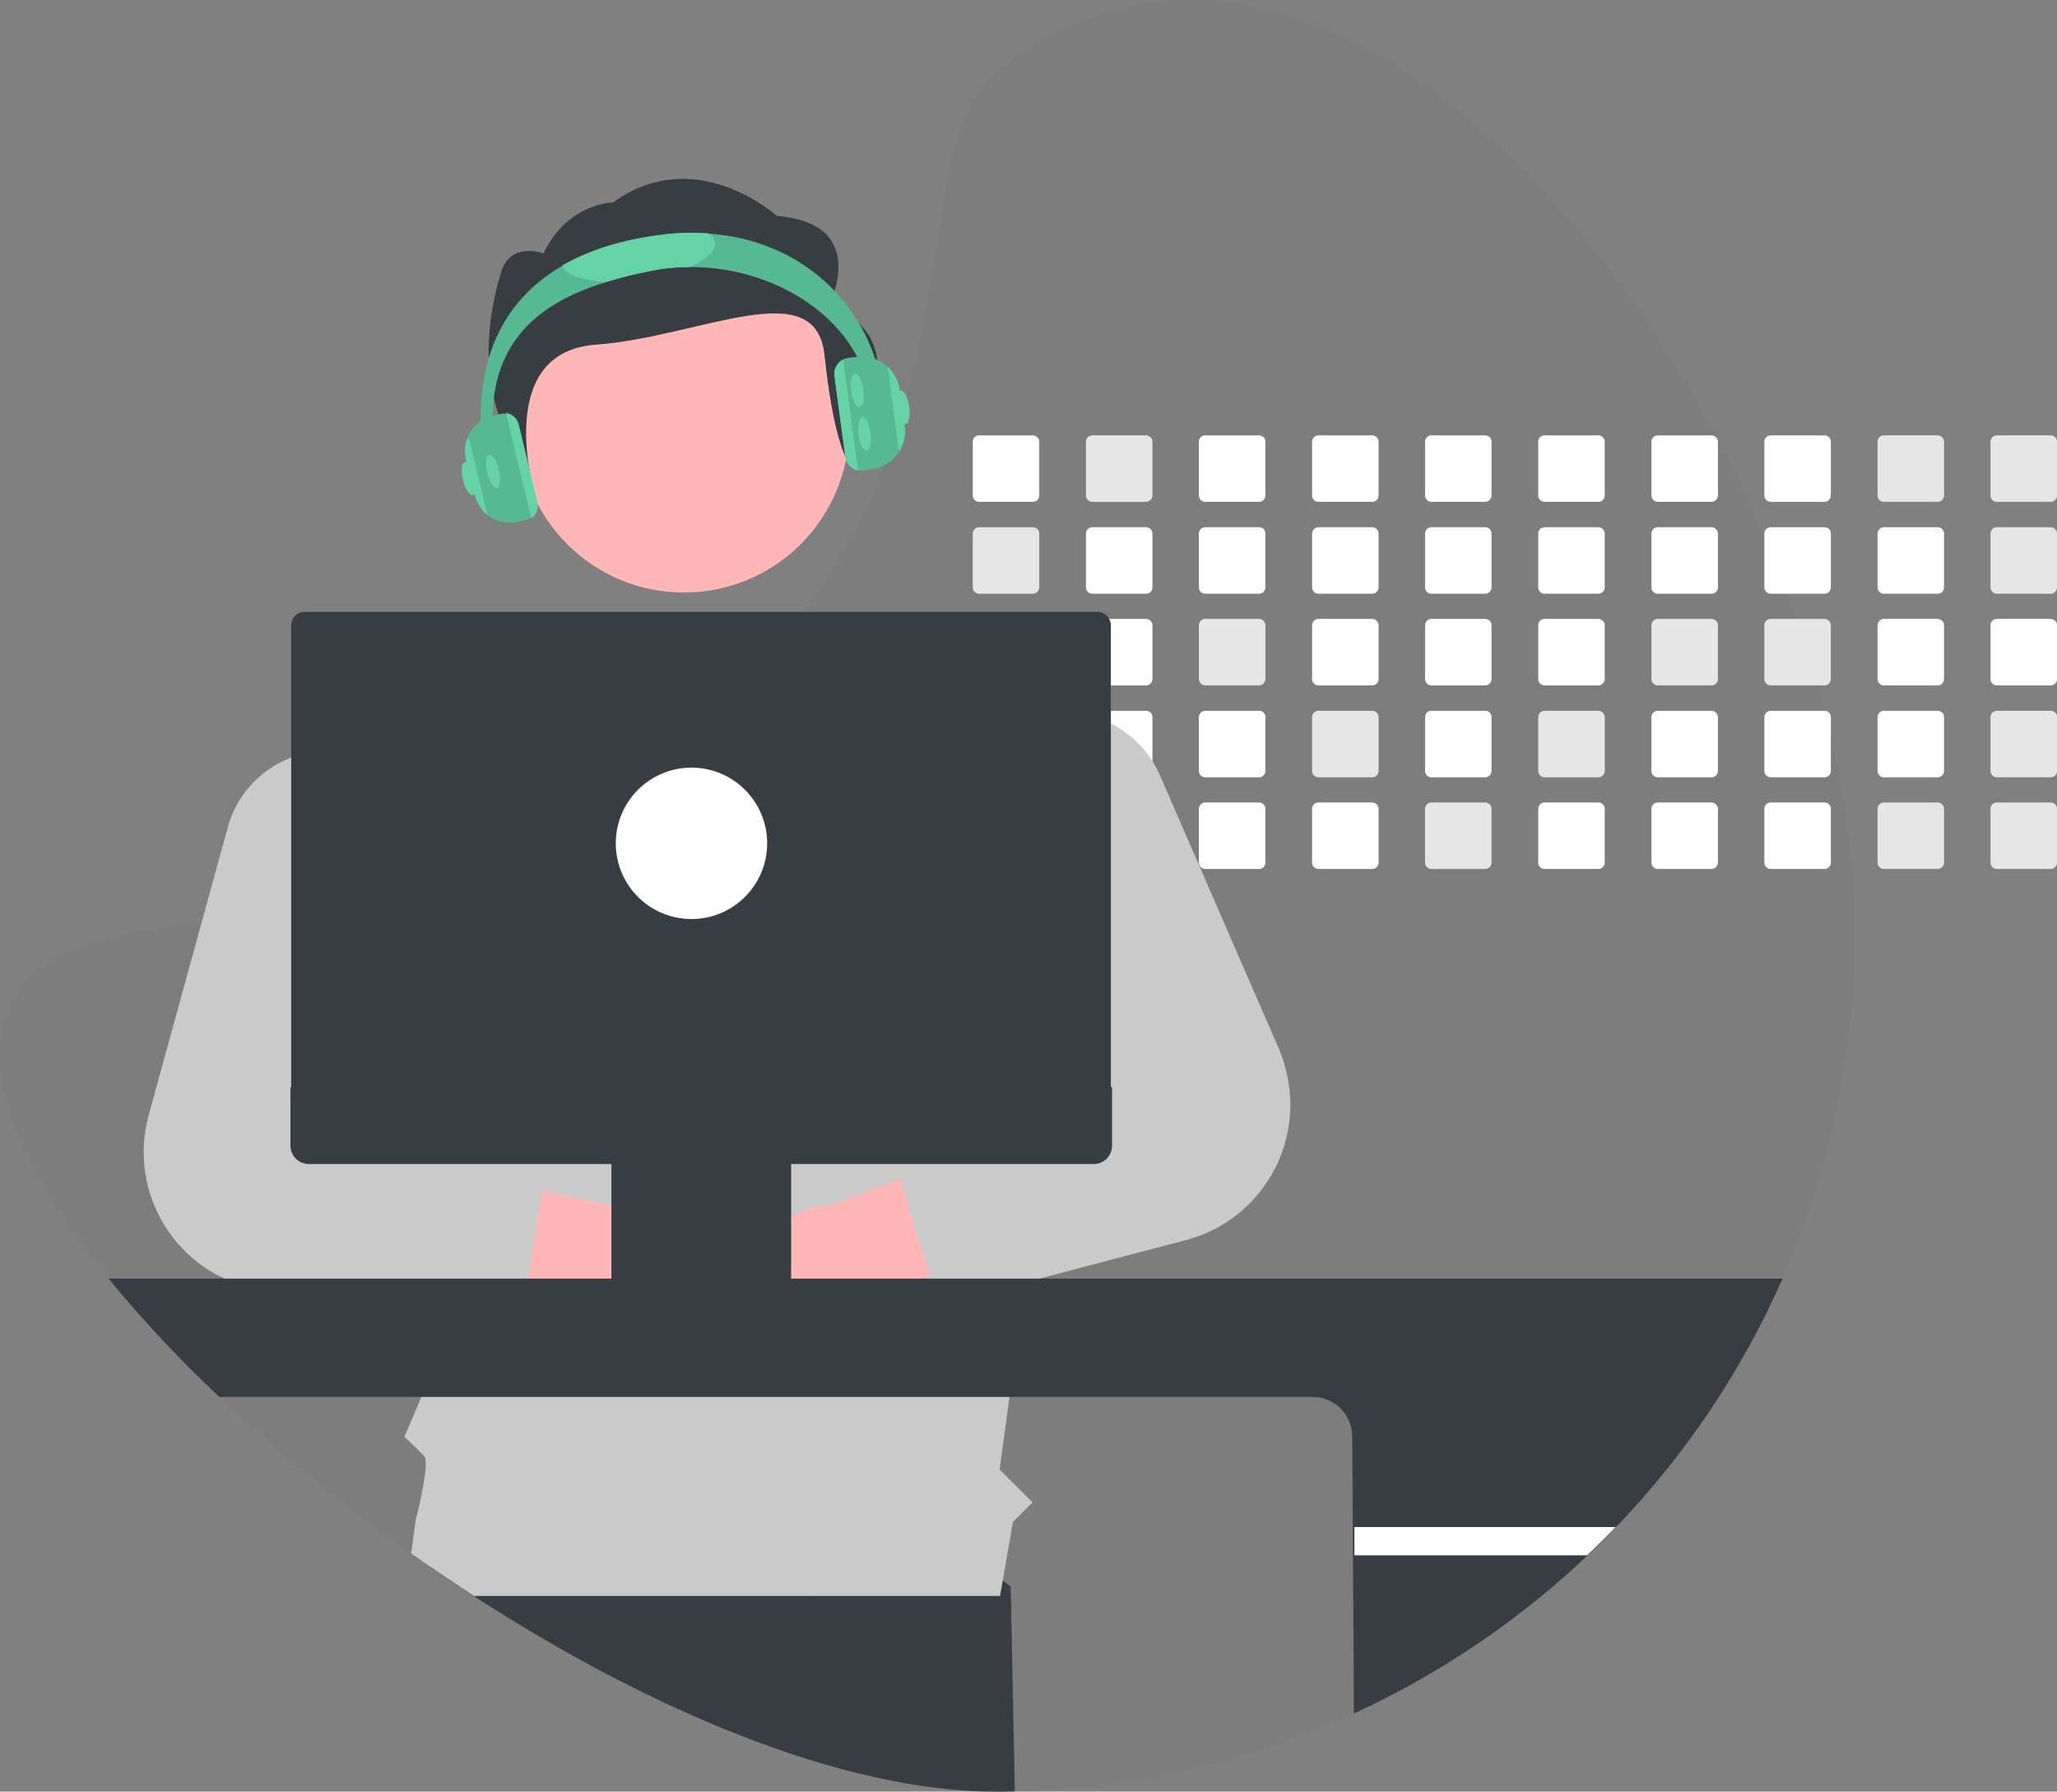 <?xml version="1.0" encoding="utf-8"?>
<!-- Generator: Adobe Illustrator 27.4.1, SVG Export Plug-In . SVG Version: 6.00 Build 0)  -->
<svg version="1.1" id="Laag_1" xmlns="http://www.w3.org/2000/svg" xmlns:xlink="http://www.w3.org/1999/xlink" x="0px" y="0px"
	 viewBox="0 0 850.5 740.8" style="enable-background:new 0 0 850.5 740.8;" xml:space="preserve">
<rect x="0" y="0" width="850.5" height="740.8" fill="#808080" stroke="none"/>
<style type="text/css">
	.st0{opacity:0.16;fill:#6B6B6B;}
	.st1{fill:#383C43;}
	.st2{fill:#FFFFFF;}
	.st3{fill:#E6E6E6;}
	.st4{fill:#2F2E41;}
	.st5{fill:#FFB6B6;}
	.st6{fill:#CACACA;}
	.st7{fill:#57B894;}
	.st8{fill:#66D3A6;}
</style>
<path class="st0" d="M766.9,385.5c0.1,91.7-35.3,179.8-98.8,245.9c-3.8,4-7.8,7.9-11.8,11.7c-6.1,5.8-12.5,11.5-19.1,16.9
	c-61.4,50.6-138,79-217.6,80.7c-2.6,0.1-5.3,0.1-8,0.1c-63.4,0-143.2-33.9-215.6-80.8c-6-3.9-11.9-7.9-17.8-11.9
	c-2.8-1.9-5.5-3.8-8.2-5.7c-27.9-19.7-54.4-41.4-79.3-64.8c-16.3-15.3-31.6-31.6-45.8-48.9C-10.7,460.1-23,398.2,56.3,385.5
	c9.4-1.5,18.5-3.1,27.3-4.8c12.8-2.5,25.1-5.1,36.8-8c15.8-3.8,30.6-8,44.4-12.5c4.7-1.5,9.2-3,13.7-4.6
	c65.7-23.1,109.7-53.2,139.7-85.9c5.1-5.5,9.8-11.1,14-16.8c6.6-8.6,12.5-17.7,17.8-27.1c7.3-13.1,13.5-26.9,18.4-41l0.3-0.8
	c23.8-68.7,16.6-132.5,42.9-153.8C524-61,663.9,68.9,729.6,222.2c3.3,7.7,6.4,15.5,9.3,23.3c1.3,3.5,2.6,7,3.8,10.5
	c3.2,9.1,6.1,18.3,8.7,27.5c1,3.5,2,7,2.9,10.5c1,3.8,1.9,7.5,2.8,11.3C763.4,332.7,766.9,359.9,766.9,385.5z"/>
<path class="st1" d="M419.6,740.7c-2.6,0.1-5.3,0.1-8,0.1c-63.4,0-143.2-33.9-215.6-80.8c-6-3.9-11.9-7.8-17.8-11.9l5.2-31.4
	L339.5,596l78.4,60L419.6,740.7z"/>
<path class="st2" d="M427.1,180h-22.3c-1.4,0-2.6,1.2-2.6,2.6v22.3c0,1.4,1.2,2.6,2.6,2.6c0,0,0,0,0,0h22.3c1.4,0,2.6-1.2,2.6-2.6
	v-22.3C429.7,181.2,428.5,180.1,427.1,180z"/>
<path class="st3" d="M427.1,218h-22.3c-1.4,0-2.6,1.2-2.6,2.6v22.3c0,1.4,1.2,2.6,2.6,2.6c0,0,0,0,0,0h22.3c1.4,0,2.6-1.2,2.6-2.6
	v-22.3C429.7,219.2,428.5,218,427.1,218z"/>
<path class="st3" d="M427.1,255.9h-22.3c-1.4,0-2.6,1.2-2.6,2.6v22.3c0,1.4,1.2,2.6,2.6,2.6c0,0,0,0,0,0h22.3c1.4,0,2.6-1.2,2.6-2.6
	v-22.3C429.7,257.1,428.5,256,427.1,255.9z"/>
<path class="st3" d="M429.7,296c-0.2-1.2-1.3-2.1-2.6-2.1h-22.3c-1.4,0-2.6,1.2-2.6,2.6v22.3c0,1.4,1.2,2.6,2.6,2.6c0,0,0,0,0,0
	h22.3c1.4,0,2.6-1.2,2.6-2.6v-22.3C429.7,296.3,429.7,296.2,429.7,296z"/>
<path class="st3" d="M428.1,332c-0.3-0.1-0.7-0.2-1-0.2h-22.3c-1.4,0-2.6,1.2-2.6,2.6c0,0,0,0,0,0v22.3c0,1.4,1.1,2.6,2.6,2.6
	c0,0,0,0,0,0h22.3c1.4,0,2.6-1.2,2.6-2.6v-22.3C429.7,333.4,429.1,332.5,428.1,332z"/>
<path class="st3" d="M473.9,180h-22.3c-1.4,0-2.6,1.2-2.6,2.6v22.3c0,1.4,1.2,2.6,2.6,2.6c0,0,0,0,0,0h22.3c1.4,0,2.6-1.2,2.6-2.6
	v-22.3C476.5,181.2,475.3,180.1,473.9,180z"/>
<path class="st2" d="M473.9,218h-22.3c-1.4,0-2.6,1.2-2.6,2.6v22.3c0,1.4,1.2,2.6,2.6,2.6c0,0,0,0,0,0h22.3c1.4,0,2.6-1.2,2.6-2.6
	v-22.3C476.5,219.2,475.3,218,473.9,218z"/>
<path class="st2" d="M473.9,255.9h-22.3c-1.4,0-2.6,1.2-2.6,2.6v22.3c0,1.4,1.2,2.6,2.6,2.6c0,0,0,0,0,0h22.3c1.4,0,2.6-1.2,2.6-2.6
	v-22.3C476.5,257.1,475.3,256,473.9,255.9z"/>
<path class="st2" d="M473.9,293.9h-22.3c-1.1,0-2.1,0.7-2.5,1.8c-0.1,0.3-0.1,0.5-0.1,0.8v22.3c0,1.4,1.2,2.6,2.6,2.6c0,0,0,0,0,0
	h22.3c1.4,0,2.6-1.2,2.6-2.6v-22.3C476.5,295.1,475.3,293.9,473.9,293.9z"/>
<path class="st3" d="M473.9,331.8h-22.3c-1.4,0-2.6,1.2-2.6,2.6c0,0,0,0,0,0v22.3c0,1.4,1.2,2.6,2.6,2.6c0,0,0,0,0,0h22.3
	c1.4,0,2.6-1.2,2.6-2.6v-22.3C476.5,333,475.3,331.9,473.9,331.8z"/>
<path class="st2" d="M520.6,180h-22.3c-1.4,0-2.6,1.2-2.6,2.6v22.3c0,1.4,1.2,2.6,2.6,2.6c0,0,0,0,0,0h22.3c1.4,0,2.6-1.2,2.6-2.6
	v-22.3C523.2,181.2,522.1,180.1,520.6,180z"/>
<path class="st2" d="M520.6,218h-22.3c-1.4,0-2.6,1.2-2.6,2.6v22.3c0,1.4,1.2,2.6,2.6,2.6c0,0,0,0,0,0h22.3c1.4,0,2.6-1.2,2.6-2.6
	v-22.3C523.2,219.2,522.1,218,520.6,218z"/>
<path class="st3" d="M520.6,255.9h-22.3c-1.4,0-2.6,1.2-2.6,2.6v22.3c0,1.4,1.2,2.6,2.6,2.6c0,0,0,0,0,0h22.3c1.4,0,2.6-1.2,2.6-2.6
	v-22.3C523.2,257.1,522.1,256,520.6,255.9z"/>
<path class="st2" d="M520.6,293.9h-22.3c-1.4,0-2.6,1.2-2.6,2.6v22.3c0,1.4,1.2,2.6,2.6,2.6c0,0,0,0,0,0h22.3c1.4,0,2.6-1.2,2.6-2.6
	v-22.3C523.2,295.1,522.1,293.9,520.6,293.9z"/>
<path class="st2" d="M520.6,331.8h-22.3c-1.4,0-2.6,1.2-2.6,2.6c0,0,0,0,0,0v22.3c0,1.4,1.2,2.6,2.6,2.6c0,0,0,0,0,0h22.3
	c1.4,0,2.6-1.2,2.6-2.6v-22.3C523.2,333,522.1,331.9,520.6,331.8z"/>
<path class="st2" d="M567.4,180h-22.3c-1.4,0-2.6,1.2-2.6,2.6v22.3c0,1.4,1.2,2.6,2.6,2.6c0,0,0,0,0,0h22.3c1.4,0,2.6-1.2,2.6-2.6
	v-22.3C570,181.2,568.8,180.1,567.4,180z"/>
<path class="st2" d="M567.4,218h-22.3c-1.4,0-2.6,1.2-2.6,2.6v22.3c0,1.4,1.2,2.6,2.6,2.6c0,0,0,0,0,0h22.3c1.4,0,2.6-1.2,2.6-2.6
	v-22.3C570,219.2,568.8,218,567.4,218z"/>
<path class="st2" d="M567.4,255.9h-22.3c-1.4,0-2.6,1.2-2.6,2.6v22.3c0,1.4,1.2,2.6,2.6,2.6c0,0,0,0,0,0h22.3c1.4,0,2.6-1.2,2.6-2.6
	v-22.3C570,257.1,568.8,256,567.4,255.9z"/>
<path class="st3" d="M567.4,293.9h-22.3c-1.4,0-2.6,1.2-2.6,2.6v22.3c0,1.4,1.2,2.6,2.6,2.6c0,0,0,0,0,0h22.3c1.4,0,2.6-1.2,2.6-2.6
	v-22.3C570,295.1,568.8,293.9,567.4,293.9z"/>
<path class="st2" d="M567.4,331.8h-22.3c-1.4,0-2.6,1.2-2.6,2.6c0,0,0,0,0,0v22.3c0,1.4,1.2,2.6,2.6,2.6c0,0,0,0,0,0h22.3
	c1.4,0,2.6-1.2,2.6-2.6v-22.3C570,333,568.8,331.9,567.4,331.8z"/>
<path class="st2" d="M614.1,180h-22.3c-1.4,0-2.6,1.2-2.6,2.6v22.3c0,1.4,1.2,2.6,2.6,2.6h22.3c1.4,0,2.6-1.2,2.6-2.6v-22.3
	C616.7,181.2,615.6,180.1,614.1,180z"/>
<path class="st2" d="M614.1,218h-22.3c-1.4,0-2.6,1.2-2.6,2.6v22.3c0,1.4,1.2,2.6,2.6,2.6h22.3c1.4,0,2.6-1.2,2.6-2.6v-22.3
	C616.7,219.2,615.6,218,614.1,218z"/>
<path class="st2" d="M614.1,255.9h-22.3c-1.4,0-2.6,1.2-2.6,2.6v22.3c0,1.4,1.2,2.6,2.6,2.6c0,0,0,0,0,0h22.3c1.4,0,2.6-1.2,2.6-2.6
	v-22.3C616.7,257.1,615.6,256,614.1,255.9z"/>
<path class="st2" d="M614.1,293.9h-22.3c-1.4,0-2.6,1.2-2.6,2.6v22.3c0,1.4,1.2,2.6,2.6,2.6c0,0,0,0,0,0h22.3c1.4,0,2.6-1.2,2.6-2.6
	v-22.3C616.7,295.1,615.6,293.9,614.1,293.9z"/>
<path class="st3" d="M614.1,331.8h-22.3c-1.4,0-2.6,1.2-2.6,2.6c0,0,0,0,0,0v22.3c0,1.4,1.2,2.6,2.6,2.6c0,0,0,0,0,0h22.3
	c1.4,0,2.6-1.2,2.6-2.6v-22.3C616.7,333,615.6,331.9,614.1,331.8z"/>
<path class="st2" d="M660.9,180h-22.3c-1.4,0-2.6,1.2-2.6,2.6v22.3c0,1.4,1.2,2.6,2.6,2.6h22.3c1.4,0,2.6-1.2,2.6-2.6v-22.3
	C663.5,181.2,662.3,180.1,660.9,180z"/>
<path class="st2" d="M660.9,218h-22.3c-1.4,0-2.6,1.2-2.6,2.6v22.3c0,1.4,1.2,2.6,2.6,2.6h22.3c1.4,0,2.6-1.2,2.6-2.6v-22.3
	C663.5,219.2,662.3,218,660.9,218z"/>
<path class="st2" d="M660.9,255.9h-22.3c-1.4,0-2.6,1.2-2.6,2.6v22.3c0,1.4,1.2,2.6,2.6,2.6c0,0,0,0,0,0h22.3c1.4,0,2.6-1.2,2.6-2.6
	v-22.3C663.5,257.1,662.3,256,660.9,255.9z"/>
<path class="st3" d="M660.9,293.9h-22.3c-1.4,0-2.6,1.2-2.6,2.6v22.3c0,1.4,1.2,2.6,2.6,2.6c0,0,0,0,0,0h22.3c1.4,0,2.6-1.2,2.6-2.6
	v-22.3C663.5,295.1,662.3,293.9,660.9,293.9z"/>
<path class="st2" d="M660.9,331.8h-22.3c-1.4,0-2.6,1.2-2.6,2.6c0,0,0,0,0,0v22.3c0,1.4,1.2,2.6,2.6,2.6c0,0,0,0,0,0h22.3
	c1.4,0,2.6-1.2,2.6-2.6v-22.3C663.5,333,662.3,331.9,660.9,331.8z"/>
<path class="st2" d="M707.7,180h-22.3c-1.4,0-2.6,1.2-2.6,2.6v22.3c0,1.4,1.2,2.6,2.6,2.6h22.3c1.4,0,2.6-1.2,2.6-2.6v-22.3
	C710.3,181.2,709.1,180.1,707.7,180z"/>
<path class="st2" d="M707.7,218h-22.3c-1.4,0-2.6,1.2-2.6,2.6v22.3c0,1.4,1.2,2.6,2.6,2.6h22.3c1.4,0,2.6-1.2,2.6-2.6v-22.3
	C710.3,219.2,709.1,218,707.7,218z"/>
<path class="st3" d="M707.7,255.9h-22.3c-1.4,0-2.6,1.2-2.6,2.6v22.3c0,1.4,1.2,2.6,2.6,2.6c0,0,0,0,0,0h22.3c1.4,0,2.6-1.2,2.6-2.6
	v-22.3C710.3,257.1,709.1,256,707.7,255.9z"/>
<path class="st2" d="M707.7,293.9h-22.3c-1.4,0-2.6,1.2-2.6,2.6v22.3c0,1.4,1.2,2.6,2.6,2.6c0,0,0,0,0,0h22.3c1.4,0,2.6-1.2,2.6-2.6
	v-22.3C710.3,295.1,709.1,293.9,707.7,293.9z"/>
<path class="st2" d="M707.7,331.8h-22.3c-1.4,0-2.6,1.2-2.6,2.6c0,0,0,0,0,0v22.3c0,1.4,1.2,2.6,2.6,2.6c0,0,0,0,0,0h22.3
	c1.4,0,2.6-1.2,2.6-2.6v-22.3C710.3,333,709.1,331.9,707.7,331.8z"/>
<path class="st2" d="M754.4,180h-22.3c-1.4,0-2.6,1.2-2.6,2.6v22.3c0,1.4,1.2,2.6,2.6,2.6h22.3c1.4,0,2.6-1.2,2.6-2.6v-22.3
	C757,181.2,755.9,180.1,754.4,180z"/>
<path class="st2" d="M754.4,218h-22.3c-1.4,0-2.6,1.2-2.6,2.6v22.3c0,1.4,1.2,2.6,2.6,2.6h22.3c1.4,0,2.6-1.2,2.6-2.6v-22.3
	C757,219.2,755.9,218,754.4,218z"/>
<path class="st3" d="M754.4,255.9h-22.3c-1.4,0-2.6,1.2-2.6,2.6v22.3c0,1.4,1.2,2.6,2.6,2.6c0,0,0,0,0,0h22.3c1.4,0,2.6-1.2,2.6-2.6
	v-22.3C757,257.1,755.9,256,754.4,255.9z"/>
<path class="st2" d="M754.4,293.9h-22.3c-1.4,0-2.6,1.2-2.6,2.6v22.3c0,1.4,1.2,2.6,2.6,2.6c0,0,0,0,0,0h22.3c1.4,0,2.6-1.2,2.6-2.6
	v-22.3C757,295.1,755.9,293.9,754.4,293.9z"/>
<path class="st2" d="M754.4,331.8h-22.3c-1.4,0-2.6,1.2-2.6,2.6c0,0,0,0,0,0v22.3c0,1.4,1.2,2.6,2.6,2.6c0,0,0,0,0,0h22.3
	c1.4,0,2.6-1.2,2.6-2.6v-22.3C757,333,755.9,331.9,754.4,331.8z"/>
<path class="st3" d="M801.2,180h-22.3c-1.4,0-2.6,1.2-2.6,2.6v22.3c0,1.4,1.2,2.6,2.6,2.6h22.3c1.4,0,2.6-1.2,2.6-2.6v-22.3
	C803.8,181.2,802.6,180.1,801.2,180z"/>
<path class="st2" d="M801.2,218h-22.3c-1.4,0-2.6,1.2-2.6,2.6v22.3c0,1.4,1.2,2.6,2.6,2.6h22.3c1.4,0,2.6-1.2,2.6-2.6v-22.3
	C803.8,219.2,802.6,218,801.2,218z"/>
<path class="st2" d="M801.2,255.9h-22.3c-1.4,0-2.6,1.2-2.6,2.6v22.3c0,1.4,1.2,2.6,2.6,2.6c0,0,0,0,0,0h22.3c1.4,0,2.6-1.2,2.6-2.6
	v-22.3C803.8,257.1,802.6,256,801.2,255.9z"/>
<path class="st2" d="M801.2,293.9h-22.3c-1.4,0-2.6,1.2-2.6,2.6v22.3c0,1.4,1.2,2.6,2.6,2.6c0,0,0,0,0,0h22.3c1.4,0,2.6-1.2,2.6-2.6
	v-22.3C803.8,295.1,802.6,293.9,801.2,293.9z"/>
<path class="st3" d="M801.2,331.8h-22.3c-1.4,0-2.6,1.2-2.6,2.6c0,0,0,0,0,0v22.3c0,1.4,1.2,2.6,2.6,2.6c0,0,0,0,0,0h22.3
	c1.4,0,2.6-1.2,2.6-2.6v-22.3C803.8,333,802.6,331.9,801.2,331.8z"/>
<path class="st3" d="M847.9,180h-22.3c-1.4,0-2.6,1.2-2.6,2.6v22.3c0,1.4,1.2,2.6,2.6,2.6h22.3c1.4,0,2.6-1.2,2.6-2.6v-22.3
	C850.5,181.2,849.4,180.1,847.9,180z"/>
<path class="st3" d="M847.9,218h-22.3c-1.4,0-2.6,1.2-2.6,2.6v22.3c0,1.4,1.2,2.6,2.6,2.6h22.3c1.4,0,2.6-1.2,2.6-2.6v-22.3
	C850.5,219.2,849.4,218,847.9,218z"/>
<path class="st2" d="M847.9,255.9h-22.3c-1.4,0-2.6,1.2-2.6,2.6v22.3c0,1.4,1.2,2.6,2.6,2.6c0,0,0,0,0,0h22.3c1.4,0,2.6-1.2,2.6-2.6
	v-22.3C850.5,257.1,849.4,256,847.9,255.9z"/>
<path class="st3" d="M847.9,293.9h-22.3c-1.4,0-2.6,1.2-2.6,2.6v22.3c0,1.4,1.2,2.6,2.6,2.6c0,0,0,0,0,0h22.3c1.4,0,2.6-1.2,2.6-2.6
	v-22.3C850.5,295.1,849.4,293.9,847.9,293.9z"/>
<path class="st3" d="M847.9,331.8h-22.3c-1.4,0-2.6,1.2-2.6,2.6c0,0,0,0,0,0v22.3c0,1.4,1.2,2.6,2.6,2.6c0,0,0,0,0,0h22.3
	c1.4,0,2.6-1.2,2.6-2.6v-22.3C850.5,333,849.4,331.9,847.9,331.8z"/>
<polygon class="st4" points="336.1,660.1 335.5,660.1 336,660 "/>
<circle id="b6132315-04e2-4cdb-a713-107c9cd58b0b" class="st5" cx="282.8" cy="176.7" r="68.3"/>
<path id="f4304bdd-ba2d-4fff-b404-410205410c5d-492" class="st1" d="M342.6,126.6c0,0,17.9-34.2-21.4-37.3c0,0-33.5-30.4-67.7-5.6
	c0,0-18.6,0-28.8,21.1c0,0-14.7-5.6-17.9,9.3c0,0-10.7,31.1,0,59c10.7,27.9,14.3,31.1,14.3,31.1s-17.6-58.6,25.3-61.7
	s90.9-29.9,94.5,4.3s9,42.6,9,42.6S383.7,140.6,342.6,126.6z"/>
<path class="st6" d="M459.5,345.1l-0.2,1.2l-2.5,13l-17.1,90.2l-1,5.3l-2.1,11.2l-2.9,15.3l-6.4,34l-1.8,9.7l-0.7,3.6l-0.2,1.3
	l-1.9,10.1l-0.6,3l-4.7,34.5l-4.1,30.1l13.6,13.6l-8.1,8.1l-5.3,30.5l0,0.1H196c-8.8-5.7-17.5-11.6-26-17.6l1.8-13.4
	c0,0,6.2-23.9,3.6-26.8c-2.6-2.9-8.2-8-8.2-8l7.1-16.6l1-2.3l-1.7-34.4l0-0.8l-0.5-11.4l-0.1-1.5l-0.1-2.2l-2.1-43.7l0-0.7
	l-0.6-13.2l-0.6-12.6l-0.3-5.3l-2.6-53.1l-1.7-36.1l-1.5-31.4l6.1-2.1l65.4-22.2l27.1-35.2l56.3,0.4l27.6,0.2l46,42.7l10.5,5l0.1,0
	l7.5,3.6l19,9.1l20.1,9.6l10.3,4.9L459.5,345.1z"/>
<path class="st5" d="M269.1,557.6c-15.6,6-33.1-1.7-39.2-17.3c-0.6-1.7-1.1-3.4-1.5-5.1L121.9,520l37-41.9l95.5,20.8
	c16.7-2.1,31.9,9.7,34.1,26.4C290.3,539.2,282.3,552.6,269.1,557.6L269.1,557.6z"/>
<path class="st6" d="M221.6,481.4c-2-2.5-4.8-4.2-7.9-4.9l-43.7-9.1l-4.5-0.9c-5.3-1.1-9.8-4.4-12.5-9.1c-1.4-2.4-2.2-5.1-2.5-7.9
	c-0.2-2.5,0.1-5.1,0.9-7.5l15.1-45.6l9.8-29.6c1.2-3.6,1.9-7.3,2.1-11c0.5-10.4-2.7-20.7-9.1-28.9c-11.5-14.8-31.5-20.4-49-13.6
	c-0.2,0.1-0.5,0.2-0.8,0.3c-12.4,5-21.8,15.5-25.3,28.4l-10.7,38.9l-22,80.1c-8.5,30.8,9.6,62.6,40.4,71c2.8,0.8,5.7,1.3,8.6,1.7
	l63,7.4l29.1,3.4c7,0.8,13.4-3.8,14.8-10.7c0-0.2,0.1-0.4,0.1-0.6l0.7-4.3l5.9-36.4l0.1-0.4C225,488.2,224,484.4,221.6,481.4z"/>
<path class="st5" d="M337,558.7c16.3,3.8,32.6-6.4,36.4-22.7c0.4-1.7,0.7-3.5,0.7-5.3l103.4-30l-42.6-36.3l-91.6,34
	c-16.8,0.2-30.2,14.1-30,30.9C313.4,543.5,323.3,555.6,337,558.7L337,558.7z"/>
<path class="st6" d="M528.8,433.7l-49.2-113.1c-4-9.3-11.2-16.9-20.3-21.4c-2.8-1.4-5.7-2.5-8.8-3.2c-0.5-0.1-0.9-0.2-1.4-0.3
	c-6.4-1.4-13.1-1.3-19.5,0.4c-11.8,3-21.7,10.9-27.3,21.7c0,0-0.1,0.1-0.1,0.1c-6.3,12.2-6.4,26.6-0.4,38.9l0.6,1.2l34.7,69.8
	c4.6,9.3,0.8,20.7-8.5,25.3c-0.6,0.3-1.3,0.6-2,0.9l-2.4,0.9l-43.9,15.8c-6.8,2.4-10.5,9.9-8.3,16.8l0.1,0.4l12.3,39.4
	c0.1,0.2,0.1,0.4,0.2,0.5c0.1,0.3,0.2,0.7,0.4,1c2.7,6.1,9.4,9.3,15.8,7.5l23.7-6.2l4.8-1.3l61.2-16.1c30.8-8.1,49.2-39.8,41.1-70.6
	C530.9,439.1,529.9,436.4,528.8,433.7L528.8,433.7z"/>
<path class="st1" d="M44.9,528.7c14.2,17.3,29.5,33.6,45.8,48.9h452c9.1,0,16.4,7.4,16.4,16.4l0.7,114.5
	c27.8-12.8,53.8-29.1,77.5-48.5c6.6-5.4,12.9-11,19.1-16.9c4-3.8,8-7.7,11.8-11.7c28.8-30,52.1-64.7,68.8-102.7H44.9z"/>
<path class="st2" d="M668,631.4c-3.8,4-7.8,7.9-11.8,11.7H560v-11.7H668z"/>
<path class="st1" d="M458.6,255.9c-1-1.8-2.8-2.9-4.9-2.9H125.9c-3.1,0-5.5,2.5-5.5,5.5v196.2h338.9V258.6
	C459.3,257.7,459.1,256.8,458.6,255.9z"/>
<path class="st1" d="M120.1,449.5v24.2c0,4.2,3.4,7.6,7.6,7.6c0,0,0,0,0,0h125.1v47.8h-1.7c-0.5,0-1,0.4-1,1c0,0,0,0,0,0v3.3
	c0,0.5,0.4,1,1,1c0,0,0,0,0,0h77.7c0.5,0,1-0.4,1-1c0,0,0,0,0,0v-3.3c0-0.5-0.4-1-1-1c0,0,0,0,0,0h-1.7v-47.8h125.1
	c4.2,0,7.6-3.4,7.6-7.6c0,0,0,0,0,0v-24.2H120.1z"/>
<circle class="st2" cx="285.9" cy="348.7" r="31.3"/>
<path class="st7" d="M365.7,173h-5c0-37.8-37.4-62.6-75.1-62.6c-5.5,0-11,0.5-16.4,1.6c-6.1,1.2-12.4,2.7-18.5,4.6
	c-24.4,7.5-47,21.9-47,56.5c0,6.7,0.8,13.4,2.5,19.9l-4.8,1.3c-1.8-6.9-2.7-14-2.7-21.1c0-30.2,12.4-50.9,33.8-63.3
	c11.2-6.5,25-10.7,40.7-12.7c6.5-0.9,13.2-1.1,19.8-0.6C336.3,99.5,365.7,132.8,365.7,173z"/>
<path class="st7" d="M374,175.8l-2-14.6c-0.5-3.7-2.3-7.1-5-9.6c-3.6-3.3-8.5-4.8-13.2-4l-3.1,0.4c-1.7,0.2-3.3,1.1-4.3,2.5
	c-1.1,1.4-1.5,3.1-1.3,4.9l4.5,33.5c0.4,2.8,2.5,5,5.3,5.6c0.4,0.1,0.8,0.1,1.2,0.1c0.3,0,0.6,0,0.9-0.1l3.5-0.5
	c4.3-0.6,8.2-2.9,10.7-6.4c0.3-0.4,0.5-0.8,0.8-1.2C373.8,183.3,374.6,179.5,374,175.8z"/>
<path class="st8" d="M348.6,148.7c-0.9,0.4-1.7,1.1-2.3,1.9c-1.1,1.4-1.5,3.1-1.3,4.9l4.5,33.5c0.4,2.8,2.5,5,5.3,5.6L348.6,148.7z"
	/>
<path class="st8" d="M374,175.8l-2-14.6c-0.5-3.7-2.3-7.1-5-9.6l4.5,33.4c0.1,0.5,0.2,1.1,0.4,1.6
	C373.8,183.3,374.6,179.5,374,175.8z"/>
<ellipse transform="matrix(0.991 -0.134 0.134 0.991 -20.861 49.684)" class="st8" cx="357.5" cy="179.3" rx="2.5" ry="7"/>
<ellipse transform="matrix(0.991 -0.134 0.134 0.991 -18.469 49.117)" class="st8" cx="354.5" cy="161.3" rx="2.5" ry="7"/>
<ellipse transform="matrix(0.991 -0.134 0.134 0.991 -19.237 51.735)" class="st8" cx="373.5" cy="168.3" rx="2.5" ry="7"/>
<path class="st8" d="M285.5,110.4c-5.5,0-11,0.5-16.4,1.6c-6.1,1.2-12.4,2.7-18.5,4.6c-9.6-0.5-16.8-3-18.2-6.8
	c11.2-6.5,25-10.7,40.7-12.7c6.5-0.9,13.2-1.1,19.8-0.6c1.4,0.8,2.4,2.2,2.7,3.8C296.1,103.7,292.1,107.4,285.5,110.4z"/>
<path class="st7" d="M221.7,207.7l-7.7-32c-0.6-2.4-2.5-4.2-4.9-4.6c-0.3-0.1-0.7-0.1-1-0.1c-0.5,0-0.9,0.1-1.4,0.2l-3,0.7
	c-8,1.9-12.9,10-11,18l3.5,14.4c0.8,3.4,2.7,6.4,5.3,8.6c0.4,0.4,0.9,0.7,1.4,1c3.4,2.1,7.5,2.8,11.4,1.8l3-0.7
	c0.8-0.2,1.5-0.5,2.2-1C221.4,212.5,222.3,210.1,221.7,207.7z"/>
<ellipse transform="matrix(0.972 -0.234 0.234 0.972 -39.949 53.115)" class="st8" cx="203.9" cy="194.9" rx="2.5" ry="7"/>
<ellipse transform="matrix(0.972 -0.234 0.234 0.972 -40.929 50.859)" class="st8" cx="193.9" cy="197.9" rx="2.5" ry="7"/>
<path class="st8" d="M222.2,207.6l-7.7-32c-0.6-2.6-2.7-4.5-5.3-4.9l10.5,43.7C221.8,212.8,222.8,210.1,222.2,207.6z"/>
<path class="st8" d="M194.5,183.6c-0.2-0.9-0.6-1.7-1.2-2.5c-1.1,2.8-1.3,5.9-0.6,8.8l3.5,14.4c0.8,3.4,2.7,6.4,5.3,8.6L194.5,183.6
	z"/>
</svg>
